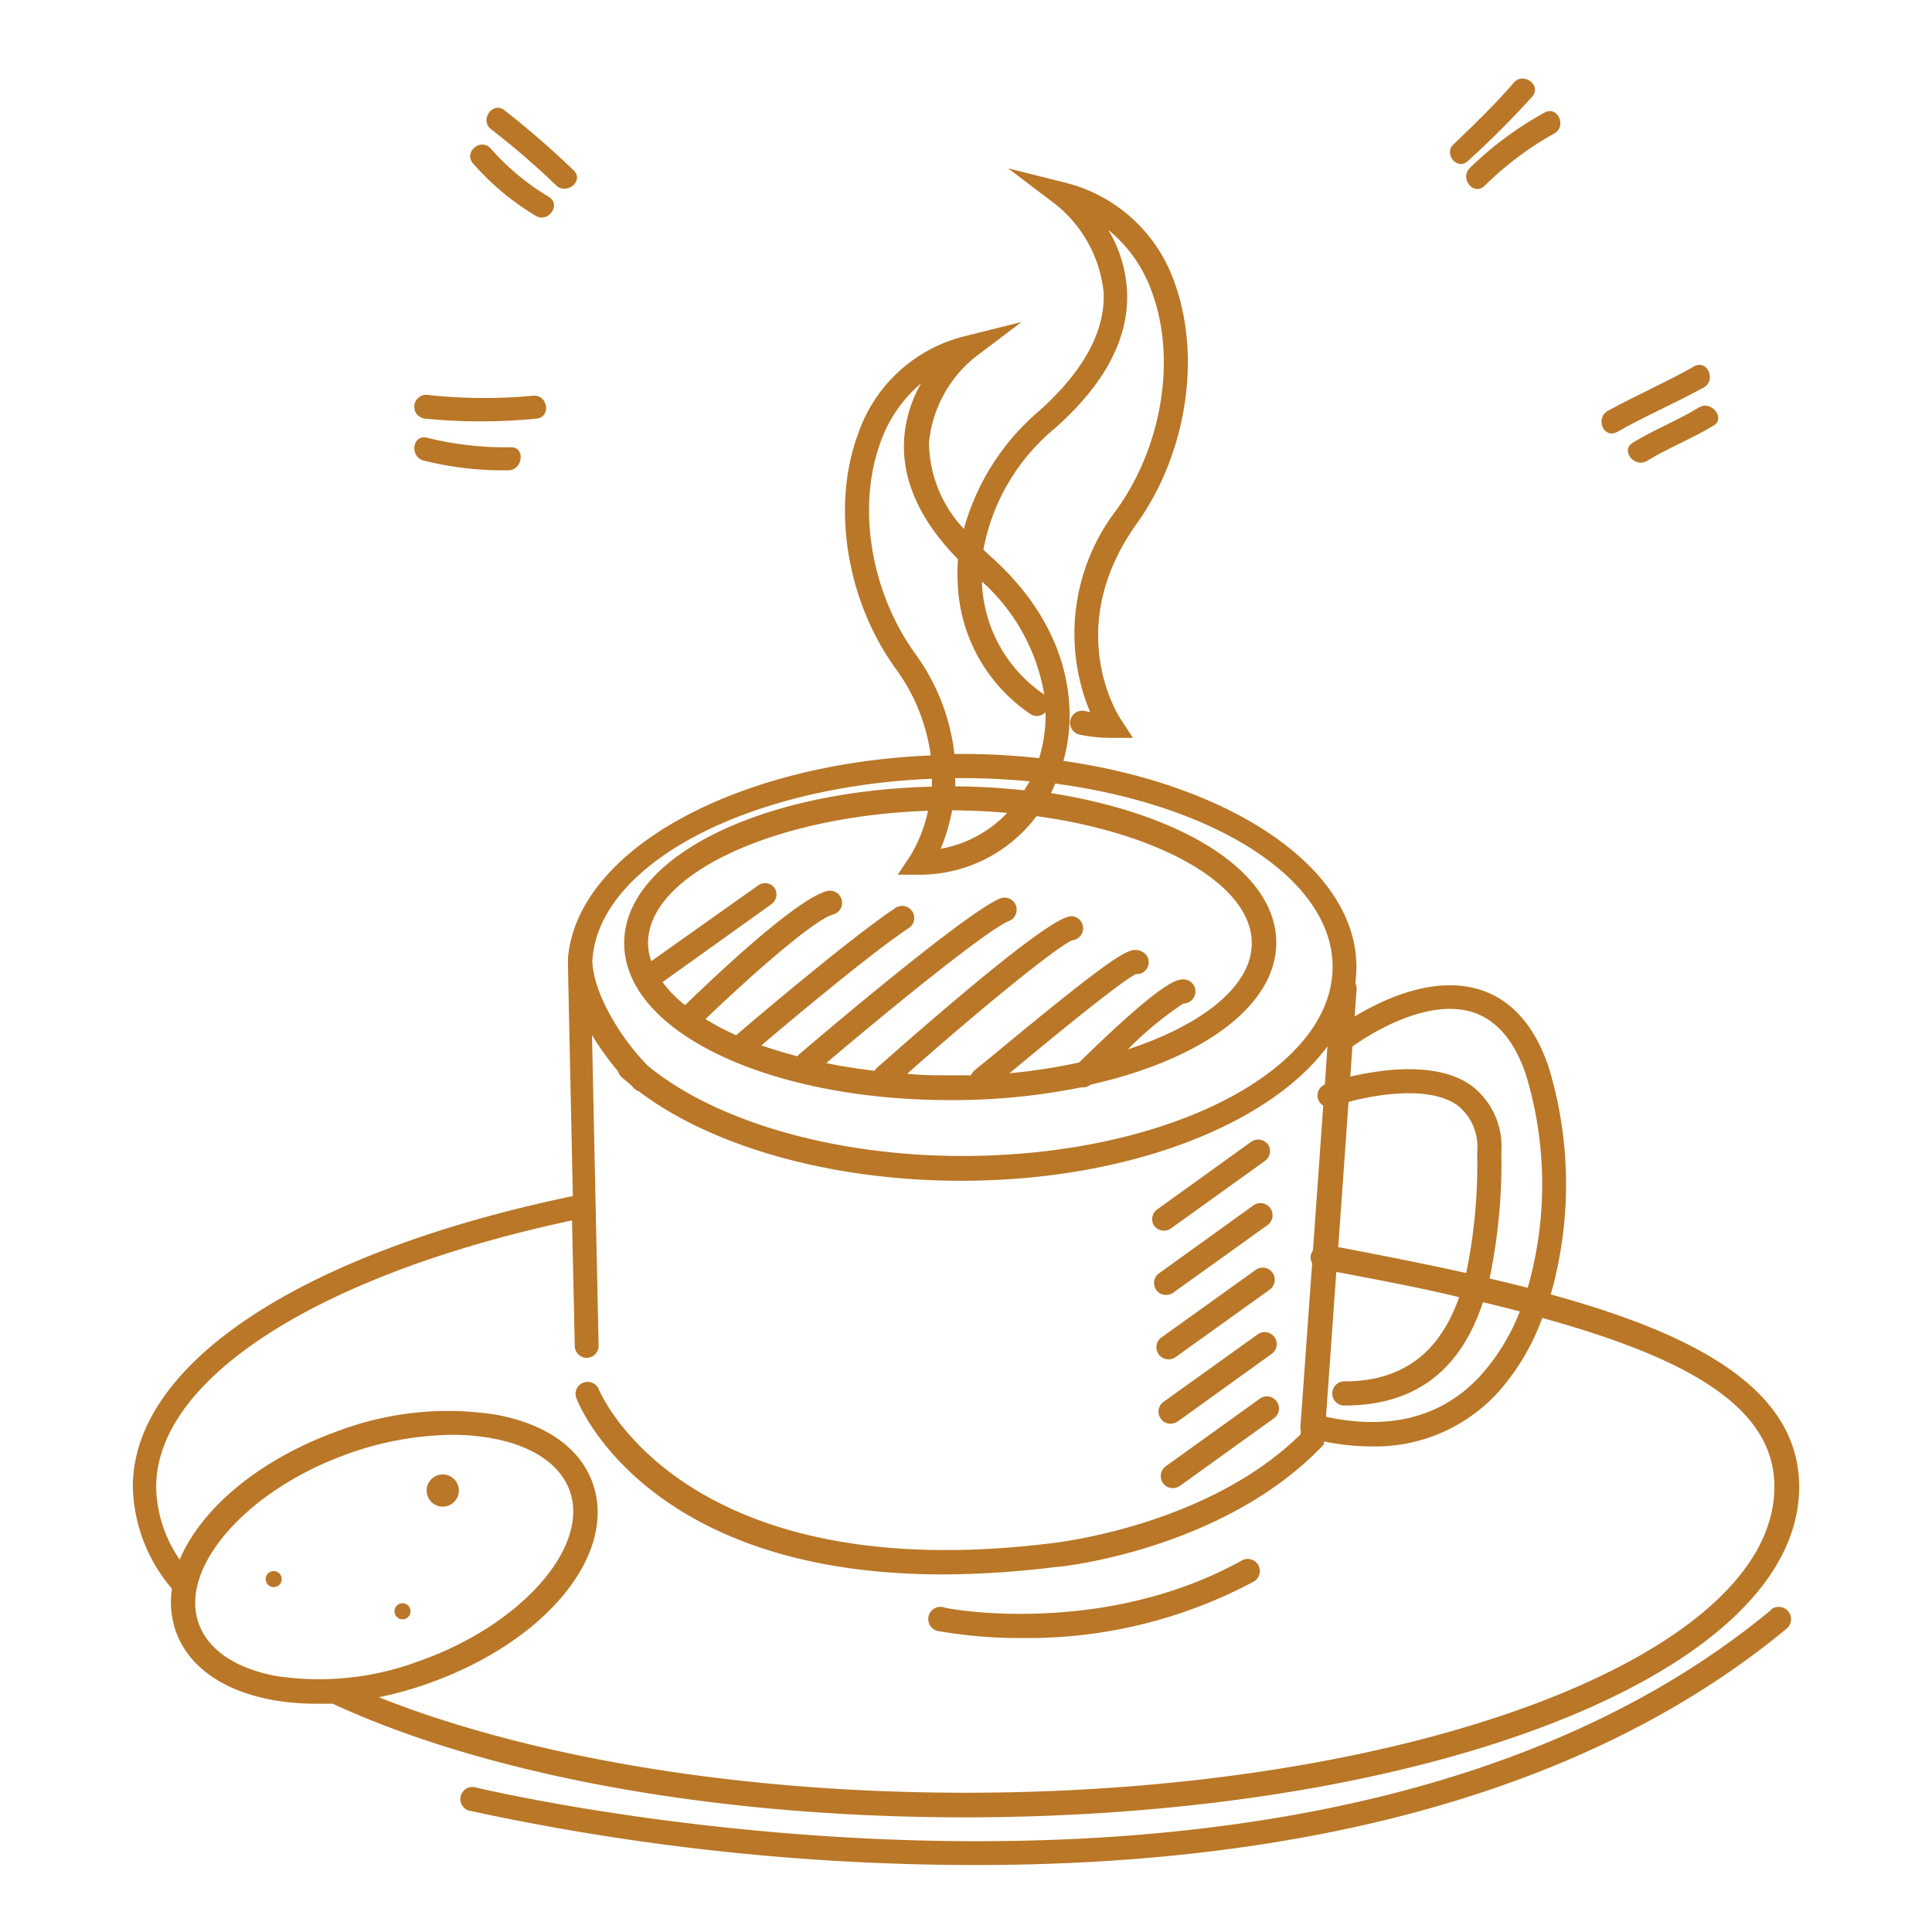 <svg xmlns="http://www.w3.org/2000/svg" viewBox="0 0 120 120"><title>rassurance_2</title><path d="M100.44,26.83c1.77-1,3.61-1.79,5.38-2.76.8-.44.23-1.76-.58-1.32-1.77,1-3.61,1.8-5.38,2.77C99.05,26,99.62,27.28,100.44,26.83Z" style="fill:#b97727"/><path d="M91.17,10a55.8,55.8,0,0,0,4-4c.61-.7-.55-1.56-1.15-.86-1.15,1.34-2.42,2.56-3.69,3.78C89.61,9.5,90.5,10.63,91.17,10Z" style="fill:#b97727"/><path d="M33.25,13.39c.77.5,1.63-.65.86-1.15a15.19,15.19,0,0,1-3.62-3c-.59-.71-1.71.18-1.12.9A16.24,16.24,0,0,0,33.25,13.39Z" style="fill:#b97727"/><path d="M26.33,28.61a20.13,20.13,0,0,0,5.24.6c.91,0,1.08-1.45.16-1.43a20.13,20.13,0,0,1-5.24-.6C25.6,27,25.44,28.39,26.33,28.61Z" style="fill:#b97727"/><path d="M105.52,25.31c-1.32.81-2.78,1.37-4.11,2.19-.78.48.12,1.6.9,1.12,1.32-.81,2.78-1.37,4.11-2.18C107.21,26,106.3,24.83,105.52,25.31Z" style="fill:#b97727"/><path d="M92.2,11.55A20.14,20.14,0,0,1,96.52,8.3c.82-.43.24-1.75-.58-1.31a21.32,21.32,0,0,0-4.64,3.44C90.64,11.06,91.52,12.19,92.2,11.55Z" style="fill:#b97727"/><path d="M34.52,11.49c.64.66,1.77-.23,1.13-.89a56.44,56.44,0,0,0-4.3-3.74c-.72-.6-1.57.56-.87,1.15A49.68,49.68,0,0,1,34.52,11.49Z" style="fill:#b97727"/><path d="M26.39,26a35,35,0,0,0,6.94,0c.92-.09.7-1.51-.22-1.42a32.69,32.69,0,0,1-6.56-.05A.72.72,0,0,0,26.39,26Z" style="fill:#b97727"/><path d="M110,100C81.65,123.48,30,111.13,29.44,111a.75.75,0,0,0-.35,1.45,148.64,148.64,0,0,0,31.54,3.39c16.53,0,36.23-3,50.35-14.69a.75.75,0,1,0-1-1.16Z" style="fill:#b97727"/><path d="M77.86,98.24a.75.75,0,0,0-.72-1.32c-8.65,4.81-18.4,3-18.49,2.92a.76.76,0,1,0-.3,1.48,29.31,29.31,0,0,0,5.14.42A29.74,29.74,0,0,0,77.86,98.24Z" style="fill:#b97727"/><path d="M72.29,76.44a.77.77,0,0,0,.44-.14l5.86-4.21a.75.75,0,0,0,.17-1,.76.76,0,0,0-1.05-.17l-5.85,4.21a.75.75,0,0,0-.18,1A.77.77,0,0,0,72.29,76.44Z" style="fill:#b97727"/><path d="M77.85,74.87,72,79.08a.74.74,0,0,0,.43,1.35.72.72,0,0,0,.44-.14l5.86-4.2a.75.75,0,1,0-.88-1.22Z" style="fill:#b97727"/><path d="M78,78.87l-5.86,4.2a.75.75,0,0,0,.44,1.36.72.72,0,0,0,.44-.14l5.86-4.2A.76.76,0,0,0,79,79,.75.75,0,0,0,78,78.87Z" style="fill:#b97727"/><path d="M78.13,82.87l-5.86,4.2a.75.75,0,0,0,.44,1.36.82.82,0,0,0,.44-.14L79,84.08a.74.74,0,0,0,.18-1A.75.75,0,0,0,78.13,82.87Z" style="fill:#b97727"/><path d="M78.27,86.86l-5.86,4.21a.75.75,0,0,0,.44,1.36.82.82,0,0,0,.44-.14l5.85-4.21a.74.74,0,0,0,.18-1A.75.75,0,0,0,78.27,86.86Z" style="fill:#b97727"/><circle cx="27.5" cy="92.58" r="1" style="fill:#b97727"/><circle cx="25" cy="100.08" r="0.5" style="fill:#b97727"/><circle cx="17" cy="98.08" r="0.5" style="fill:#b97727"/><path d="M111.75,92.35c0-6-6.28-9.44-15.43-11.95a25.1,25.1,0,0,0-.11-14.06c-.87-2.62-2.33-4.27-4.33-4.88-2.89-.89-6.1.68-7.74,1.68l.12-1.7a.79.79,0,0,0-.08-.38,8.07,8.07,0,0,0,.07-1c0-6.13-7.73-11.3-18.2-12.8,1-3.54.24-8.46-4.51-12.69l-.46-.43a12.83,12.83,0,0,1,4.42-7.52C68.62,23.87,70.14,21,70,18.09a8.19,8.19,0,0,0-1.16-3.81,8.68,8.68,0,0,1,2.71,3.87c1.52,4.12.64,9.54-2.18,13.49a12.63,12.63,0,0,0-1.66,12.59l-.34-.07a.75.75,0,0,0-.31,1.47,9.48,9.48,0,0,0,1.92.2h1.39l-.76-1.16c-.16-.23-3.64-5.68,1-12.15,3.1-4.34,4-10.33,2.37-14.89a9.66,9.66,0,0,0-6.8-6.28l-3.56-.89,2.93,2.22a8.07,8.07,0,0,1,3,5.48c.1,2.43-1.26,4.9-4,7.36a14.73,14.73,0,0,0-4.68,7.33,7.92,7.92,0,0,1-2.17-5.37,7.79,7.79,0,0,1,2.87-5.3L63.45,20l-3.56.89A9.37,9.37,0,0,0,53.28,27c-1.63,4.44-.71,10.25,2.3,14.46a11.8,11.8,0,0,1,2.23,5.46c-12.21.52-21.93,5.9-22.53,12.56a.8.8,0,0,0,0,.15,1.11,1.11,0,0,0,0,.17c0,.11,0,.22,0,.33h0l.3,14.16C18.7,77.8,8.25,84.71,8.25,92.35a10.12,10.12,0,0,0,2.43,6.33,5.46,5.46,0,0,0,.25,2.66c.77,2.16,2.88,3.66,5.94,4.24a15.75,15.75,0,0,0,2.79.24c.32,0,.66,0,1,0,9.42,4.35,23.43,7.06,39.35,7.06C89,112.83,111.75,103.83,111.75,92.35ZM84,65c.42-.3,4.33-3.09,7.44-2.14,1.51.47,2.64,1.79,3.35,3.93a23.46,23.46,0,0,1,.1,13.2c-.77-.2-1.56-.39-2.37-.58a35.17,35.17,0,0,0,.73-7.86,4.74,4.74,0,0,0-1.87-4.13c-2.13-1.51-5.56-1-7.51-.55Zm-.24,3.44c1.84-.49,5.06-1,6.76.21a3.28,3.28,0,0,1,1.23,2.9,33.57,33.57,0,0,1-.68,7.52c-2.53-.56-5.2-1.09-7.95-1.61Zm6.88,12.1c-1.08,3.1-3.17,5.26-7.14,5.26a.75.75,0,0,0,0,1.5c4.91,0,7.39-2.72,8.61-6.42l2.29.57a13,13,0,0,1-2.45,4C89.6,88,86.37,88.86,82.36,88L83,79C85.74,79.52,88.29,80,90.64,80.57ZM64.86,43.14a.08.08,0,0,0,0,0A8.8,8.8,0,0,1,61,36.39a2.25,2.25,0,0,1,0-.26A12.12,12.12,0,0,1,64.86,43.14Zm-8.06-2.6c-2.73-3.83-3.58-9.08-2.11-13.07a8.47,8.47,0,0,1,2.52-3.66,8,8,0,0,0-1.06,3.6c-.1,2.47,1,4.93,3.35,7.32a13.07,13.07,0,0,0,0,1.77A10.26,10.26,0,0,0,64,44.35a.73.73,0,0,0,.94-.12,9,9,0,0,1-.4,2.86,44.14,44.14,0,0,0-4.8-.26h-.46A13.07,13.07,0,0,0,56.8,40.54ZM73.5,60.83c-.36,0-1.21,0-6.47,5.16a35.06,35.06,0,0,1-4.33.67l.2-.16c1.64-1.37,6.53-5.42,7.65-6a.7.7,0,0,0,.44-.1.74.74,0,0,0,.26-1,.82.82,0,0,0-.56-.38c-.6-.11-1.3.14-8.75,6.31-.64.54-1.25,1-1.36,1.12a.67.67,0,0,0-.26.34c-.44,0-.88,0-1.32,0-.9,0-1.78,0-2.65-.1,4.51-4,9.34-7.93,10.26-8.29a.75.75,0,0,0,0-1.49c-.36,0-1.33-.14-12.18,9.45a1.43,1.43,0,0,0-.11.15c-1-.12-2.05-.28-3-.48,4.08-3.46,10-8.28,11.36-8.83a.75.75,0,0,0-.57-1.39c-2.12.86-11.44,8.79-12.49,9.69,0,0-.06.08-.09.11-.78-.21-1.53-.43-2.24-.68,1.92-1.63,6.79-5.71,9.13-7.27a.75.75,0,1,0-.84-1.24c-2.76,1.84-8.69,6.88-9.86,7.88a16.83,16.83,0,0,1-1.9-1c2.58-2.49,6.71-6.17,7.93-6.5a.75.75,0,1,0-.4-1.45c-2,.54-7.36,5.69-8.8,7.08A7.24,7.24,0,0,1,41.15,61l6.78-4.85a.75.75,0,0,0,.18-1,.74.74,0,0,0-1-.17L40.45,59.7a3.62,3.62,0,0,1-.2-1.12c0-4.27,7.83-7.9,17.39-8.22a9,9,0,0,1-1.1,2.8l-.78,1.17h1.4a9.06,9.06,0,0,0,7.22-3.64c7.64,1.05,13.37,4.24,13.37,7.89,0,2.67-3.07,5.08-7.7,6.6a21.44,21.44,0,0,1,3.45-2.85.75.75,0,0,0,0-1.5ZM62.56,50.49a7.52,7.52,0,0,1-4.13,2.23,12.85,12.85,0,0,0,.71-2.39C60.31,50.34,61.45,50.39,62.56,50.49Zm-3.23-1.65c0-.17,0-.33,0-.51h.4c1.44,0,2.85.07,4.22.2-.1.19-.22.37-.33.56A42.53,42.53,0,0,0,59.33,48.84Zm-1.45-.47c0,.17,0,.33,0,.49-10.8.27-19.11,4.44-19.11,9.72,0,5.47,8.89,9.75,20.25,9.75a40.38,40.38,0,0,0,8.12-.79l.15,0a.73.73,0,0,0,.44-.17c6.87-1.54,11.54-4.87,11.54-8.82,0-4.41-5.8-8-14-9.29a6.28,6.28,0,0,0,.27-.59c9.9,1.32,17.23,5.92,17.23,11.38,0,6.48-10.32,11.75-23,11.75-7.94,0-15.33-2.14-19.54-5.61-1.71-1.74-3.36-4.48-3.44-6.48C37.1,53.74,46.29,48.85,57.88,48.37ZM17.15,104.1c-2.52-.47-4.23-1.63-4.81-3.27-1.24-3.47,3-8.29,9.24-10.52a19.77,19.77,0,0,1,6.49-1.19,13.66,13.66,0,0,1,2.52.22c2.51.47,4.22,1.63,4.8,3.27,1.24,3.48-3,8.29-9.24,10.52A17.76,17.76,0,0,1,17.15,104.1Zm9.51.44c7.25-2.58,11.71-8,10.15-12.43-.77-2.16-2.89-3.67-6-4.24a19.33,19.33,0,0,0-9.78,1c-4.9,1.75-8.52,4.81-9.87,8a8.16,8.16,0,0,1-1.46-4.51c0-6.74,10.11-13.2,25.83-16.56l.17,7.81a.75.75,0,0,0,.75.73h0a.75.75,0,0,0,.73-.77l-.41-19.28a17,17,0,0,0,1.62,2.25.75.75,0,0,0,.21.35c.16.15.35.3.52.44l.29.3a1,1,0,0,0,.29.17c4.55,3.44,12,5.54,20,5.54,10.31,0,19.14-3.46,22.75-8.35l-.16,2.37a.74.74,0,0,0-.42.92.77.77,0,0,0,.32.39l-.64,9a1,1,0,0,0-.14.3.73.73,0,0,0,.09.48l-.71,9.91,0,.08a.73.73,0,0,0,0,.36l0,.28C75,94.8,65.52,95.82,65.41,95.84c-23.06,2.88-28.16-9.41-28.21-9.53a.75.75,0,1,0-1.4.54c.19.49,4.44,10.94,22.76,10.94a57.91,57.91,0,0,0,7-.46c.42,0,10.35-1.1,16.48-7.42l.19-.2,0-.18a14.68,14.68,0,0,0,3,.31A10.32,10.32,0,0,0,93,86.53a14.16,14.16,0,0,0,2.79-4.67c9.28,2.56,14.42,5.63,14.42,10.49,0,10.47-22.54,19-50.25,19-14.33,0-27.27-2.29-36.43-5.93A22.67,22.67,0,0,0,26.66,104.54Z" style="fill:#b97727"/></svg>